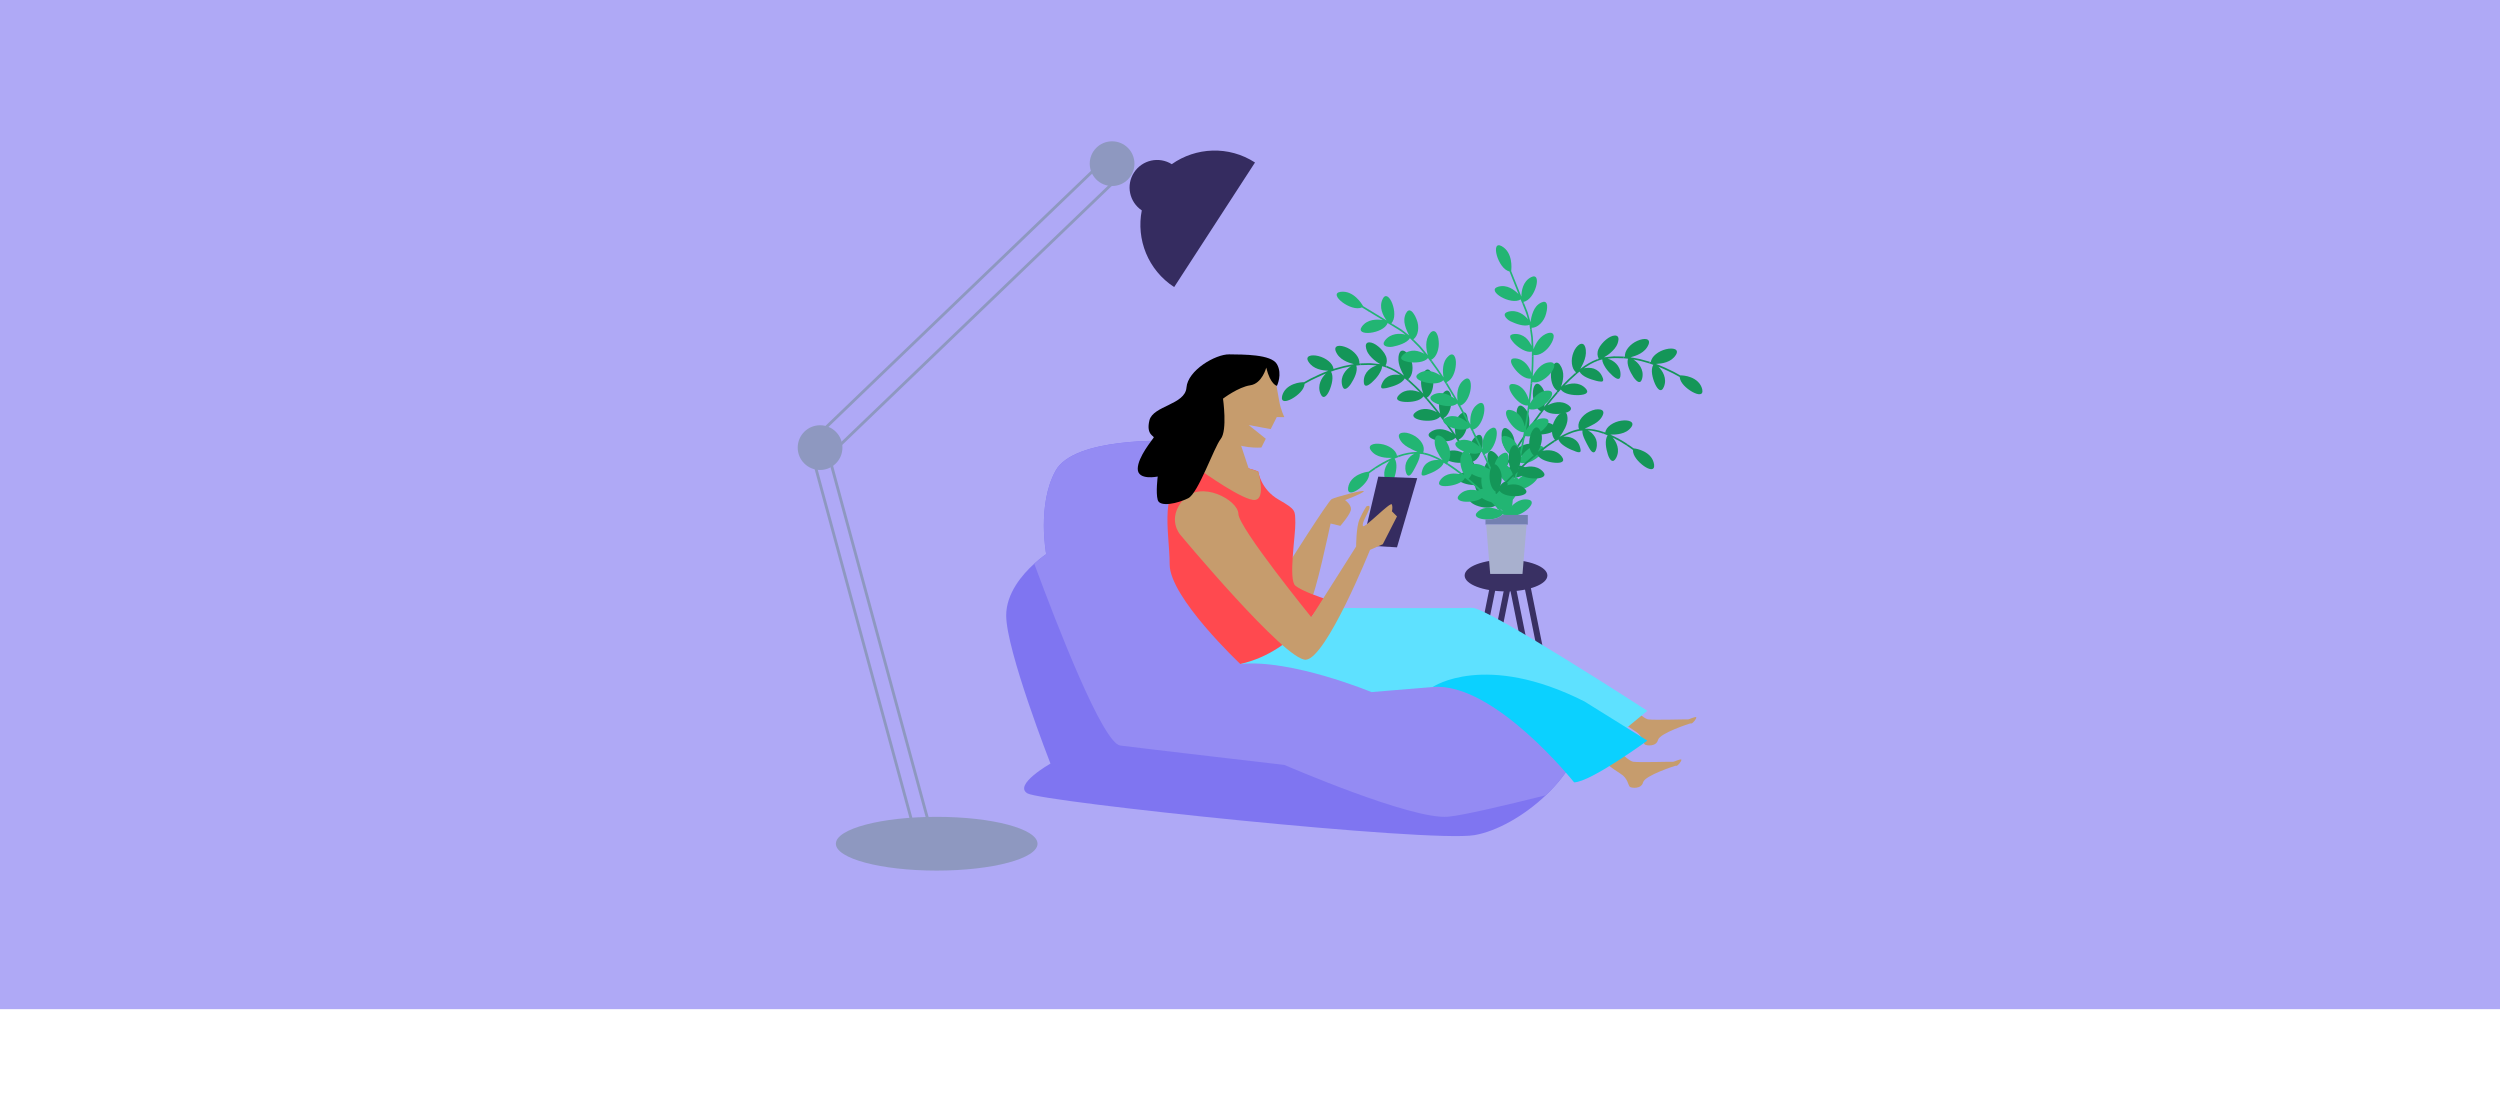 <svg xmlns="http://www.w3.org/2000/svg" id="Capa_1" viewBox="0 0 1090 476.88"><defs><style>      .cls-1 {        fill: #7f75f1;      }      .cls-2 {        fill: #7380b1;      }      .cls-3 {        fill: #ff494f;      }      .cls-4 {        fill: #a8b0ce;      }      .cls-5 {        fill: #5ee1ff;      }      .cls-6 {        fill: #393063;      }      .cls-7 {        fill: #8e98c0;      }      .cls-8 {        fill: #c69c6d;      }      .cls-9 {        fill: #948bf3;      }      .cls-10 {        fill: #22b573;      }      .cls-11 {        fill: #afa9f6;      }      .cls-12 {        fill: #352c60;      }      .cls-13 {        fill: #149658;      }      .cls-14 {        fill: #0bd1ff;      }    </style></defs><rect class="cls-11" width="1090" height="440"></rect><g><path class="cls-1" d="M673.98,346.74c-9.57,9.1-21.52,15.74-31.12,17.38-19.67,3.35-188.57-14.48-194.88-18.2-6.33-3.72,10.02-13,10.02-13,0,0-19.3-49.37-19.3-64.58,0-9.7,7.09-17.93,12.24-22.57,2.93-2.66,5.2-4.17,5.2-4.17,0,0-4.09-21.52,4.09-36.36,8.17-14.85,49.76-13,49.76-13,19.3-.66,60.12,89.11,60.12,89.11,0,0,119.17,7.41,120.67,31.17.76,12.21-6.7,24.58-16.8,34.23Z"></path><path class="cls-9" d="M673.98,346.74c-18.72,4.67-36.21,8.75-42.56,9.34-15.93,1.5-71.41-22.57-71.41-22.57,0,0-61.18-7.12-71.57-8.46-7.59-1-27.4-51.9-37.5-79.27,2.93-2.66,5.2-4.17,5.2-4.17,0,0-4.09-21.52,4.09-36.36,8.17-14.85,49.76-13,49.76-13,19.3-.66,60.12,89.11,60.12,89.11,0,0,119.17,7.41,120.67,31.17.76,12.21-6.7,24.58-16.8,34.23Z"></path><rect class="cls-6" x="668.77" y="252.91" width="2.64" height="46.44" transform="translate(-41.29 137.56) rotate(-11.37)"></rect><rect class="cls-6" x="662.56" y="254.08" width="2.64" height="46.44" transform="translate(-41.65 136.37) rotate(-11.37)"></rect><rect class="cls-6" x="623.41" y="275.4" width="46.44" height="2.64" transform="translate(247.81 856.06) rotate(-78.62)"></rect><rect class="cls-6" x="629.62" y="276.57" width="46.44" height="2.64" transform="translate(251.65 863.09) rotate(-78.62)"></rect><ellipse class="cls-6" cx="656.62" cy="250.92" rx="18.04" ry="6.93"></ellipse><g><g><path class="cls-13" d="M655.63,210.25c-3.29,2.26-3.46,6.31-3.23,8.82-1.34-2.51-2.71-5-4.12-7.47l-.65.37,3.44,6.2c-1.97-1.58-5.47-3.5-9.08-1.85-5.25,2.35,6.33,7.15,10.21,3.96l.9,1.72.66-.34-.26-.51c5.02-1.22,6.96-14.18,2.14-10.91Z"></path><path class="cls-13" d="M649.76,200.15c-3.21,2.37-3.24,6.42-2.94,8.92-1.42-2.46-2.88-4.9-4.36-7.33l-.63.39,3.64,6.08c-2.03-1.51-5.58-3.32-9.13-1.55-5.17,2.52,6.56,6.96,10.33,3.62l.96,1.69.65-.37-.28-.49c4.96-1.41,6.49-14.38,1.77-10.96Z"></path><path class="cls-13" d="M643.54,190.22c-3.12,2.49-3,6.54-2.62,9.03-1.5-2.41-3.05-4.8-4.63-7.16l-.62.41c1.31,1.97,2.6,3.95,3.86,5.94-2.07-1.44-5.69-3.11-9.17-1.2-5.06,2.69,6.78,6.67,10.45,3.23l1.02,1.65.63-.39-.3-.48c4.92-1.56,5.97-14.62,1.37-11.04Z"></path><path class="cls-13" d="M636.84,180.5c-2.98,2.65-2.67,6.69-2.19,9.16-1.6-2.35-3.26-4.66-4.95-6.95l-.6.44c1.41,1.89,2.78,3.81,4.14,5.75-2.14-1.35-5.83-2.84-9.2-.74-2.46,1.53-.69,3,2.11,3.77,2.82.74,6.7.8,8.45-1.05l1.08,1.61.62-.41-.31-.47c2.38-.91,3.78-4.57,3.94-7.63.16-3.04-.91-5.41-3.08-3.49Z"></path><path class="cls-13" d="M629.49,171.06c-2.77,2.86-2.18,6.89-1.56,9.33-1.75-2.24-3.53-4.46-5.42-6.6l-.56.49c1.56,1.77,3.06,3.59,4.52,5.45-2.21-1.23-5.99-2.44-9.19-.08-2.32,1.7-.53,3.01,2.3,3.55,2.82.53,6.71.36,8.35-1.58l1.17,1.54.6-.44-.34-.45c2.32-1.02,3.55-4.78,3.48-7.86-.03-3.08-1.35-5.42-3.35-3.34Z"></path><path class="cls-13" d="M621.01,162.08c-2.34,3.21-1.3,7.16-.47,9.54-1.91-2.11-3.99-4.08-6.13-5.97l-.48.56c1.78,1.54,3.48,3.17,5.1,4.87-2.32-1.03-6.19-1.73-9.02,1.07-2.06,2.04-.25,2.9,2.54,3.09,2.78.16,6.63-.36,8.11-2.43l1.28,1.45.56-.49-.38-.43c2.25-1.21,3.15-5.06,2.73-8.2-.41-3.12-2.1-5.43-3.85-3.09Z"></path><path class="cls-13" d="M610.04,154.17c-1.17,3.79.9,7.42,2.09,9.63-2.27-1.74-4.75-3.26-7.46-4.26l-.25.7c2.19.76,4.21,1.98,6.13,3.33-1.2-.29-2.84-.34-4.31.13-1.49.55-2.78,1.55-3.62,3.39-.62,1.29-.59,1.93-.12,2.19.24.12.58.11,1.03.04.46-.02,1.01-.12,1.64-.29,2.46-.65,6.16-1.78,7.3-4.04l1.49,1.22.48-.56-.44-.36c2.03-1.5,2.41-5.5,1.13-8.66-.58-1.58-1.66-2.88-2.6-3.47-1.06-.56-1.99-.35-2.46,1.02Z"></path><path class="cls-13" d="M595.54,151.3c.25,2,1.33,3.46,2.55,4.67,1.23,1.27,2.61,2.16,3.7,2.79l-4.28-.41c-1.43.04-2.87,0-4.3.1l.05.74c2.34-.11,4.69-.15,7.01.16-2.45.63-5.65,2.9-5.66,6.83-.02,2.93,1.64,2.24,3.54.54.94-.83,2.06-2.03,2.91-3.27.74-1.19,1.51-2.48,1.53-3.75.62.12,1.23.29,1.81.54l.25-.7-.54-.2c.64-1.06.78-2.62.12-4.13-.32-.77-.82-1.56-1.46-2.31-.58-.7-1.16-1.29-1.83-1.83-2.67-2.25-5.82-2.64-5.41.23Z"></path><path class="cls-13" d="M582.41,153.21c1.47,3.66,5.45,4.9,7.87,5.56-1.42.17-2.81.53-4.22.78-1.39.34-2.76.75-4.13,1.13l.23.71,3.39-.95c1.14-.29,2.3-.48,3.45-.72-2.14,1.35-4.75,4.28-3.85,8.15.65,2.86,2.3,1.69,3.81-.45,1.47-2.27,3.17-5.61,2.39-8.03l1.91-.21-.05-.74-.57.06c.42-2.5-2.27-5.57-5.33-6.91-1.48-.65-3.02-.98-4.01-.74-.98.26-1.42,1-.9,2.35Z"></path><path class="cls-13" d="M582.16,161.39l-.23-.71-.54.19c-.19-2.54-3.44-4.88-6.59-5.64-3.13-.77-5.87-.04-4.34,2.44,2.09,3.38,6.18,3.84,8.69,3.98-2.68.99-5.28,2.16-7.82,3.46,0,0-1.84.99-2.75,1.52-.61,0-2.62.05-4.69.89-2.07.82-4.23,2.42-4.89,5.16-.61,2.87,1.8,2.54,4.31,1.15,2.53-1.43,5.36-3.93,5.5-6.48.97-.57,1.97-1.07,2.96-1.6,0,0,4.16-2.04,6.32-2.9-1.81,1.77-3.89,5.11-2.37,8.78,1.11,2.69,2.67,1.27,3.83-1.21,1.12-2.54,2.09-6.21.78-8.39l1.82-.64Z"></path></g><g><path class="cls-13" d="M645.54,207.27c3.29,2.26,3.46,6.31,3.23,8.82,1.34-2.51,2.71-5,4.12-7.47l.65.37-3.44,6.2c1.97-1.58,5.47-3.5,9.08-1.85,5.25,2.35-6.33,7.15-10.21,3.96l-.9,1.72-.66-.34.26-.51c-5.02-1.22-6.96-14.18-2.14-10.91Z"></path><path class="cls-13" d="M651.4,197.17c3.21,2.37,3.24,6.42,2.94,8.92,1.42-2.46,2.88-4.9,4.36-7.33l.63.39-3.64,6.08c2.03-1.51,5.58-3.32,9.13-1.55,5.17,2.52-6.56,6.96-10.33,3.62l-.96,1.69-.65-.37.28-.49c-4.96-1.41-6.49-14.38-1.77-10.96Z"></path><path class="cls-13" d="M657.63,187.24c3.12,2.49,3,6.54,2.62,9.03,1.5-2.41,3.05-4.8,4.63-7.16l.62.41c-1.31,1.97-2.6,3.95-3.86,5.94,2.07-1.44,5.69-3.11,9.17-1.2,5.06,2.69-6.78,6.67-10.45,3.23l-1.02,1.65-.63-.39.3-.48c-4.92-1.56-5.97-14.62-1.37-11.04Z"></path><path class="cls-13" d="M664.32,177.53c2.98,2.65,2.67,6.69,2.19,9.16,1.6-2.35,3.26-4.66,4.95-6.95l.6.44c-1.41,1.89-2.78,3.81-4.14,5.75,2.14-1.35,5.83-2.84,9.2-.74,2.46,1.53.69,3-2.11,3.77-2.82.74-6.7.8-8.45-1.05l-1.08,1.61-.62-.41.31-.47c-2.38-.91-3.78-4.57-3.94-7.63-.16-3.04.91-5.41,3.08-3.49Z"></path><path class="cls-13" d="M671.68,168.09c2.77,2.86,2.18,6.89,1.56,9.33,1.75-2.24,3.53-4.46,5.42-6.6l.56.49c-1.56,1.77-3.06,3.59-4.52,5.45,2.21-1.23,5.99-2.44,9.19-.08,2.32,1.7.53,3.01-2.3,3.55-2.82.53-6.71.36-8.35-1.58l-1.17,1.54-.6-.44.34-.45c-2.32-1.02-3.55-4.78-3.48-7.86.03-3.08,1.35-5.42,3.35-3.34Z"></path><path class="cls-13" d="M680.15,159.1c2.34,3.21,1.3,7.16.47,9.54,1.91-2.11,3.99-4.08,6.13-5.97l.48.56c-1.78,1.54-3.48,3.17-5.1,4.87,2.32-1.03,6.19-1.73,9.02,1.07,2.06,2.04.25,2.9-2.54,3.09-2.78.16-6.63-.36-8.11-2.43l-1.28,1.45-.56-.49.38-.43c-2.25-1.21-3.15-5.06-2.73-8.2.41-3.12,2.1-5.43,3.85-3.09Z"></path><path class="cls-13" d="M691.12,151.19c1.17,3.79-.9,7.42-2.09,9.63,2.27-1.74,4.75-3.26,7.46-4.26l.25.7c-2.19.76-4.21,1.98-6.13,3.33,1.2-.29,2.84-.34,4.31.13,1.49.55,2.78,1.55,3.62,3.39.62,1.29.59,1.93.12,2.19-.24.12-.58.11-1.03.04-.46-.02-1.01-.12-1.64-.29-2.46-.65-6.16-1.78-7.3-4.04l-1.49,1.22-.48-.56.44-.36c-2.03-1.5-2.41-5.5-1.13-8.66.58-1.58,1.66-2.88,2.6-3.47,1.06-.56,1.99-.35,2.46,1.02Z"></path><path class="cls-13" d="M705.62,148.32c-.25,2-1.33,3.46-2.55,4.67-1.23,1.27-2.61,2.16-3.7,2.79l4.28-.41c1.43.04,2.87,0,4.3.1l-.05.74c-2.34-.11-4.69-.15-7.01.16,2.45.63,5.65,2.9,5.66,6.83.02,2.93-1.64,2.24-3.54.54-.94-.83-2.06-2.03-2.91-3.27-.74-1.19-1.51-2.48-1.53-3.75-.62.12-1.23.29-1.81.54l-.25-.7.54-.2c-.64-1.06-.78-2.62-.12-4.13.32-.77.82-1.56,1.46-2.31.58-.7,1.16-1.29,1.83-1.83,2.67-2.25,5.82-2.64,5.41.23Z"></path><path class="cls-13" d="M718.75,150.23c-1.47,3.66-5.45,4.9-7.87,5.56,1.42.17,2.81.53,4.22.78,1.39.34,2.76.75,4.13,1.13l-.23.71-3.39-.95c-1.14-.29-2.3-.48-3.45-.72,2.14,1.35,4.75,4.28,3.85,8.15-.65,2.86-2.3,1.69-3.81-.45-1.47-2.27-3.17-5.61-2.39-8.03l-1.91-.21.05-.74.57.06c-.42-2.5,2.27-5.57,5.33-6.91,1.48-.65,3.02-.98,4.01-.74.98.26,1.42,1,.9,2.35Z"></path><path class="cls-13" d="M719.01,158.42l.23-.71.54.19c.19-2.54,3.44-4.88,6.59-5.64,3.13-.77,5.87-.04,4.34,2.44-2.09,3.38-6.18,3.84-8.69,3.98,2.68.99,5.28,2.16,7.82,3.46,0,0,1.84.99,2.75,1.52.61,0,2.62.05,4.69.89,2.07.82,4.23,2.42,4.89,5.16.61,2.87-1.8,2.54-4.31,1.15-2.53-1.43-5.36-3.93-5.5-6.48-.97-.57-1.97-1.07-2.96-1.6,0,0-4.16-2.04-6.32-2.9,1.81,1.77,3.89,5.11,2.37,8.78-1.11,2.69-2.67,1.27-3.83-1.21-1.12-2.54-2.09-6.21-.78-8.39l-1.82-.64Z"></path></g><g><path class="cls-10" d="M659.89,208.79c-3.51,1.9-4.07,6-4.09,8.59l-3.4-8.12-.68.29,2.84,6.75c-1.81-1.85-5.14-4.24-8.9-3.02-5.49,1.75,5.66,8.12,9.83,5.31l.74,1.86.69-.27-.21-.55c5.12-.66,8.32-13.61,3.18-10.86Z"></path><path class="cls-10" d="M655.06,197.79c-3.47,2-3.9,6.11-3.85,8.7l-3.62-8.03-.67.31,3.02,6.67c-1.89-1.79-5.24-4.11-8.99-2.77-5.44,1.9,5.88,7.99,9.97,5.04l.8,1.84.68-.29-.23-.54c5.08-.83,7.95-13.81,2.88-10.93Z"></path><path class="cls-10" d="M649.9,186.91c-3.41,2.1-3.7,6.22-3.6,8.82-1.22-2.67-2.56-5.28-3.84-7.92l-.66.33,3.21,6.58c-1.92-1.75-5.37-3.94-9.06-2.5-5.38,2.05,6.1,7.78,10.11,4.74l.85,1.81.67-.31-.25-.53c5.06-.96,7.56-14.04,2.56-11.02Z"></path><path class="cls-10" d="M644.39,176.16c-3.29,2.21-3.52,6.38-3.29,8.95-1.34-2.61-2.69-5.22-4.13-7.78l-.65.36c1.19,2.13,2.34,4.28,3.45,6.46-1.96-1.69-5.48-3.76-9.13-2.16-5.27,2.22,6.33,7.52,10.27,4.36l.91,1.79.66-.33-.26-.53c5.02-1.09,7.08-14.31,2.18-11.12Z"></path><path class="cls-10" d="M638.36,165.57c-3.21,2.4-3.17,6.55-2.85,9.11-1.46-2.55-2.96-5.07-4.48-7.59l-.63.39,3.74,6.29c-2.08-1.58-5.66-3.48-9.2-1.71-2.58,1.29-.95,3.03,1.83,4.08,2.8,1.02,6.68,1.5,8.58-.21l.97,1.76.65-.36-.28-.51c2.45-.68,4.17-4.29,4.53-7.38.35-3.08-.53-5.6-2.86-3.87Z"></path><path class="cls-10" d="M631.6,155.21c-1.5,1.31-2.15,3.02-2.36,4.69-.25,1.69-.09,3.38.15,4.65-1.55-2.5-3.27-4.89-5-7.26l-.6.44c1.4,1.99,2.9,3.91,4.18,5.99-2.08-1.52-5.91-3.04-9.26-.98-2.47,1.53-.72,2.98,2.1,3.8,2.77.86,6.71,1.06,8.5-.75l1.09,1.68.63-.39-.32-.49c2.43-.81,3.87-4.49,4.05-7.65.25-3.16-1.03-5.65-3.17-3.74Z"></path><path class="cls-10" d="M623.56,145.23c-2.46,3.02-1.77,7.21-1.01,9.66l-2.82-3.4c-.94-1.14-2.06-2.11-3.08-3.18l-.52.53,2.57,2.58,2.33,2.81c-1.15-.6-2.65-1.24-4.28-1.35-1.67-.05-3.37.39-4.88,1.68-2.19,1.96-.4,2.73,2.37,3.3,2.77.43,6.75.2,8.36-1.74.41.52.79,1.08,1.18,1.61l.6-.44-.34-.48c2.35-1.01,3.55-4.85,3.24-8.07-.12-1.61-.55-3.06-1.18-3.82-.7-.76-1.61-.81-2.54.29Z"></path><path class="cls-10" d="M613.01,136.58c-.9,1.8-.88,3.53-.43,5.23.45,1.77,1.19,3.32,1.84,4.43l-3.54-2.69-3.76-2.29-.39.63c2.09,1.27,4.22,2.49,6.06,4.04-2.37-.74-6.49-.66-8.92,2.48-.88,1.15-.73,1.93.02,2.39.71.45,2.25.6,3.32.36,2.4-.48,6.27-1.6,7.51-3.72l1.41,1.41.52-.53-.42-.42c2.12-1.37,2.79-5.43,1.37-8.73-.31-.83-.71-1.6-1.14-2.26-.22-.33-.45-.63-.67-.88-.18-.2-.37-.36-.56-.47-.76-.47-1.55-.26-2.21,1.03Z"></path><path class="cls-10" d="M602.84,130.38c-1.76,3.58.17,7.23,1.7,9.31l-7.52-4.58-.39.63,6.26,3.81c-2.57-.41-6.67-.43-9.04,2.75-3.47,4.63,9.47,3.32,11.15-1.46l1.71,1.04.39-.63-.5-.3c3.67-3.58-1.21-15.76-3.78-10.58Z"></path><path class="cls-10" d="M584.53,127.24c-5.86.76,4.61,9.02,9.26,6.78l2.97,1.81.39-.63-2.84-1.73c-.61-1.1-4.2-6.93-9.78-6.23Z"></path></g><g><path class="cls-10" d="M666.16,217.81c-3.95-.59-6.86,2.36-8.42,4.43l2.15-8.54-.72-.17-1.78,7.1c-.34-2.57-1.56-6.48-5.31-7.75-5.44-1.89-.34,9.89,4.68,10.15l-.53,1.93.71.2.16-.57c4.49,2.54,14.82-5.89,9.06-6.78Z"></path><path class="cls-10" d="M668.89,206.11c-3.98-.48-6.79,2.55-8.3,4.65l1.92-8.59-.73-.15-1.58,7.15c-.44-2.57-1.73-6.43-5.53-7.61-5.49-1.75-.09,9.92,4.96,10.02l-.46,1.95.72.17.14-.57c4.57,2.38,14.64-6.28,8.87-7.02Z"></path><path class="cls-10" d="M671.29,194.32c-3.99-.36-6.69,2.75-8.17,4.9.62-2.87,1.12-5.76,1.68-8.64l-.73-.13-1.38,7.19c-.49-2.55-1.93-6.38-5.75-7.43-5.53-1.58.22,9.89,5.25,9.86l-.41,1.96.73.15.12-.57c4.63,2.27,14.47-6.7,8.66-7.28Z"></path><path class="cls-10" d="M673.33,182.4c-3.96-.2-6.64,2.99-8.01,5.19.49-2.89.98-5.79,1.36-8.7l-.74-.1c-.32,2.42-.69,4.83-1.12,7.23-.55-2.53-2.12-6.3-6.01-7.21-5.55-1.38.55,9.81,5.6,9.65l-.35,1.97.73.13.11-.58c4.67,2.14,14.25-7.2,8.41-7.59Z"></path><path class="cls-10" d="M674.86,170.32c-4.01,0-6.46,3.34-7.75,5.58.36-2.91.67-5.84.96-8.76l-.74-.06-.78,7.28c-.72-2.51-2.44-6.18-6.34-6.88-2.84-.51-2.58,1.86-.98,4.36,1.63,2.5,4.44,5.21,6.99,4.98l-.28,1.98.74.1.08-.58c2.36.93,5.91-.94,8.06-3.19,2.13-2.25,2.93-4.8.03-4.81Z"></path><path class="cls-10" d="M675.66,157.97c-1.99.15-3.53,1.13-4.7,2.34-1.21,1.2-2.1,2.65-2.67,3.81.26-2.93.32-5.87.35-8.81h-.74c-.07,2.43-.02,4.87-.25,7.3-.75-2.47-2.9-5.98-6.82-6.34-2.89-.26-2.37,1.96-.6,4.3,1.7,2.35,4.74,4.87,7.25,4.5l-.14,2,.74.06.04-.58c2.43.81,5.79-1.27,7.83-3.69,2.09-2.38,2.57-5.14-.29-4.89Z"></path><path class="cls-10" d="M675.22,145.16c-3.78.94-5.74,4.71-6.61,7.13l-.22-4.41c-.07-1.47-.38-2.93-.56-4.39l-.73.12.51,3.6.18,3.64c-.56-1.17-1.38-2.59-2.61-3.65-1.31-1.04-2.93-1.71-4.91-1.58-2.93.25-1.96,1.95-.09,4.06,1.96,2.01,5.28,4.2,7.73,3.63.02.67-.02,1.33-.02,2h.74s.01-.58.01-.58c2.49.6,5.75-1.75,7.43-4.51.87-1.36,1.4-2.77,1.35-3.76-.11-1.03-.8-1.61-2.21-1.29Z"></path><path class="cls-10" d="M671.97,131.91c-1.8.9-2.82,2.3-3.48,3.93-.7,1.69-1.04,3.37-1.19,4.65l-1.22-4.28-1.63-4.09-.69.27c.91,2.27,1.88,4.52,2.43,6.87-1.46-2.02-4.8-4.41-8.62-3.37-1.39.39-1.74,1.11-1.41,1.92.3.78,1.44,1.83,2.44,2.28,2.21,1.06,5.97,2.48,8.24,1.53l.28,1.97.73-.12-.08-.58c2.52.18,5.49-2.67,6.33-6.16.24-.85.39-1.71.44-2.49.02-.39.02-.77-.01-1.1-.03-.27-.08-.51-.17-.72-.33-.83-1.09-1.14-2.38-.5Z"></path><path class="cls-10" d="M667.55,120.86c-3.56,1.81-4.2,5.89-4.23,8.47l-3.27-8.17-.69.28,2.72,6.8c-1.81-1.87-5.07-4.35-8.88-3.22-5.55,1.63,5.58,8.34,9.8,5.52l.74,1.86.69-.27-.22-.54c5.08-.66,8.49-13.34,3.32-10.73Z"></path><path class="cls-10" d="M654.78,107.35c-5.14-2.91-1.72,9.98,3.34,10.98l1.29,3.23.69-.28-1.23-3.08c.17-1.25.79-8.06-4.09-10.85Z"></path></g><g><path class="cls-10" d="M656.9,224.52h-1.32l-.34-.4c-.11.13-.21.26-.34.4-1.53,1.61-4.64,2.11-7.23,1.93-.21,0-.42,0-.63-.03-2.87-.32-4.83-1.53-2.64-3.4,3.03-2.58,6.91-1.66,9.2-.63-1.61-1.74-3.27-3.43-4.96-5.09l.53-.53c2.03,2,4.01,4.03,5.96,6.14-.87-2.37-1.77-6.36.76-9.41,1.85-2.22,3.3-.03,3.59,3.01.32,2.98-.47,6.7-2.58,8.02Z"></path><path class="cls-10" d="M647.19,205.28c-2.31,3.24-1.12,7.14-.13,9.45-2.07-1.95-4.18-3.87-6.36-5.71l-.48.57c1.8,1.52,3.57,3.1,5.29,4.71-2.37-.89-6.3-1.5-9.1,1.29-2.05,2.04-.06,3.07,2.82,3.18,2.87.1,6.69-.66,8.02-2.82l1.39,1.35.52-.53-.41-.4c2.14-1.36,2.78-5.27,2.25-8.3-.5-3.04-2.14-5.15-3.82-2.79Z"></path><path class="cls-10" d="M637.55,197.66c-.97,1.75-1.01,3.58-.68,5.22.29,1.67.97,3.17,1.59,4.27-2.24-1.76-4.52-3.48-6.94-5.01l-.4.63c1.98,1.27,3.9,2.64,5.75,4.1-2.43-.7-6.39-.81-8.79,2.31-1.76,2.3.18,2.97,2.98,2.74,2.8-.23,6.53-1.31,7.68-3.56l1.49,1.24.48-.57-.44-.36c2.02-1.51,2.4-5.49,1.5-8.5-.8-3.04-2.85-5.04-4.22-2.5Z"></path><path class="cls-10" d="M625.67,191.31c-.42,1.97.12,3.82.86,5.37.77,1.52,1.64,2.98,2.46,3.93-2.52-1.34-5.11-2.66-7.98-3.23l-.15.73c1.12.3,2.26.52,3.33,1.03,1.09.42,2.16.88,3.19,1.46-2.53-.32-6.33.69-7.32,4.59-.42,1.38-.31,2.02.09,2.09.51.21,1.43-.05,2.6-.59,1.21-.4,2.66-1.08,3.94-1.92,1.28-.83,2.37-1.79,2.77-3.02l1.64,1.02.4-.63-.48-.3c1.79-1.76,1.66-5.8-.06-8.73-.74-1.5-1.98-2.65-3.07-3.08-1.07-.44-1.93-.13-2.23,1.29Z"></path><path class="cls-10" d="M610.08,191c.74,1.86,2.25,3.1,3.73,3.97,1.5.88,3.09,1.58,4.25,2.07-2.9.01-5.77.55-8.47,1.53l.25.7c1.12-.33,2.21-.78,3.37-.96l1.71-.35,1.74-.13c-.55.3-1.15.63-1.69,1.11-.54.52-1.05,1.12-1.43,1.78-.78,1.28-1.08,3.09-.6,4.98.35,1.4.89,1.85,1.45,1.66.54-.12,1.1-.84,1.73-1.92.55-.92,1.29-2.36,1.89-3.63.59-1.29,1.17-2.67,1.01-3.93.63.08,1.27.03,1.88.25l.15-.73-.56-.14c.5-1.17.36-2.65-.49-4.06-.83-1.43-2.42-2.87-4.09-3.61-.83-.4-1.75-.74-2.55-.88-.77-.12-1.5-.13-2.08-.01-1.18.24-1.73.98-1.18,2.33Z"></path><path class="cls-10" d="M597.77,196.44c1.2,1.6,2.87,2.4,4.5,2.78,1.68.44,3.31.44,4.59.43-2.61,1.18-5.13,2.55-7.51,4.13l.4.62c1.96-1.3,4.02-2.45,6.13-3.48-1.69,1.89-3.42,5.39-1.53,8.91,1.37,2.53,2.74,1.05,3.59-1.5.81-2.55,1.5-6.26.11-8.37.6-.23,1.17-.53,1.79-.7l-.25-.7-.54.18c-.25-2.54-3.69-4.72-7.01-5.17-3.32-.5-6.01.58-4.27,2.87Z"></path><path class="cls-10" d="M587.77,212.66c-.34,2.91,2.04,2.37,4.41.72,2.38-1.69,4.94-4.48,4.81-7.03.92-.64,1.8-1.34,2.76-1.93l-.4-.62c-.92.57-1.77,1.24-2.66,1.86-1.18.03-8.08,1.34-8.91,7Z"></path></g><g><path class="cls-13" d="M653.07,203.34c2.54,3.06,1.63,7.03.78,9.4,1.93-2.09,3.93-4.13,5.95-6.13l.52.53c-1.68,1.66-3.34,3.35-4.95,5.07,2.31-1.03,6.18-1.93,9.21.65,2.2,1.88.24,3.08-2.64,3.4-2.88.31-6.72-.22-8.19-2.29l-1.29,1.44-.56-.49.38-.43c-2.25-1.21-3.1-5.09-2.78-8.14.31-3.05,1.73-5.24,3.59-3.01Z"></path><path class="cls-13" d="M661.77,195.12c2.31,3.24,1.12,7.14.13,9.45,2.07-1.95,4.18-3.87,6.36-5.71l.48.57c-1.8,1.52-3.57,3.1-5.29,4.71,2.37-.89,6.3-1.5,9.1,1.29,2.05,2.04.06,3.07-2.82,3.18-2.87.1-6.69-.66-8.02-2.82l-1.39,1.35-.52-.53.41-.4c-2.14-1.36-2.78-5.27-2.25-8.3.5-3.04,2.14-5.15,3.82-2.79Z"></path><path class="cls-13" d="M671.42,187.5c.97,1.75,1.01,3.58.68,5.22-.29,1.67-.97,3.17-1.59,4.27,2.24-1.76,4.52-3.48,6.94-5.01l.4.63c-1.98,1.27-3.9,2.64-5.75,4.1,2.43-.7,6.39-.81,8.79,2.31,1.76,2.3-.18,2.97-2.98,2.74-2.8-.23-6.53-1.31-7.68-3.56l-1.49,1.24-.48-.57.44-.36c-2.02-1.51-2.4-5.49-1.5-8.5.8-3.04,2.85-5.04,4.22-2.5Z"></path><path class="cls-13" d="M683.29,181.14c.42,1.97-.12,3.82-.86,5.37-.77,1.52-1.64,2.98-2.46,3.93,2.52-1.34,5.11-2.66,7.98-3.23l.15.73c-1.12.3-2.26.52-3.33,1.03-1.09.42-2.16.88-3.19,1.46,2.53-.32,6.33.69,7.32,4.59.42,1.38.31,2.02-.09,2.09-.51.21-1.43-.05-2.6-.59-1.21-.4-2.66-1.08-3.94-1.92-1.28-.83-2.37-1.79-2.77-3.02l-1.64,1.02-.4-.63.48-.3c-1.79-1.76-1.66-5.8.06-8.73.74-1.5,1.98-2.65,3.07-3.08,1.07-.44,1.93-.13,2.23,1.29Z"></path><path class="cls-13" d="M698.88,180.84c-.74,1.86-2.25,3.1-3.73,3.97-1.5.88-3.09,1.58-4.25,2.07,2.9.01,5.77.55,8.47,1.53l-.25.7c-1.12-.33-2.21-.78-3.37-.96l-1.71-.35-1.74-.13c.55.3,1.15.63,1.69,1.11.54.52,1.05,1.12,1.43,1.78.78,1.28,1.08,3.09.6,4.98-.35,1.4-.89,1.85-1.45,1.66-.54-.12-1.1-.84-1.73-1.92-.55-.92-1.29-2.36-1.89-3.63-.59-1.29-1.17-2.67-1.01-3.93-.63.08-1.27.03-1.88.25l-.15-.73.56-.14c-.5-1.17-.36-2.65.49-4.06.83-1.43,2.42-2.87,4.09-3.61.83-.4,1.75-.74,2.55-.88.77-.12,1.5-.13,2.08-.01,1.18.24,1.73.98,1.18,2.33Z"></path><path class="cls-13" d="M711.2,186.28c-1.2,1.6-2.87,2.4-4.5,2.78-1.68.44-3.31.44-4.59.43,2.61,1.18,5.13,2.55,7.51,4.13l-.4.62c-1.96-1.3-4.02-2.45-6.13-3.48,1.69,1.89,3.42,5.39,1.53,8.91-1.37,2.53-2.74,1.05-3.59-1.5-.81-2.55-1.5-6.26-.11-8.37-.6-.23-1.17-.53-1.79-.7l.25-.7.54.18c.25-2.54,3.69-4.72,7.01-5.17,3.32-.5,6.01.58,4.27,2.87Z"></path><path class="cls-13" d="M721.19,202.5c.34,2.91-2.04,2.37-4.41.72-2.38-1.69-4.94-4.48-4.81-7.03-.92-.64-1.8-1.34-2.76-1.93l.4-.62c.92.57,1.77,1.24,2.66,1.86,1.18.03,8.08,1.34,8.91,7Z"></path></g><path class="cls-2" d="M666.13,224.52v4.22h-18.46v-2.29c2.58.18,5.7-.32,7.23-1.93h11.23Z"></path><polygon class="cls-4" points="665.6 228.74 663.81 250.23 649.72 250.23 647.96 228.74 665.6 228.74"></polygon></g><path class="cls-8" d="M701.99,323.5s7.42,8.26,10.12,8.63,16.98-.09,17.36,0,3.62-1.58,3.62-.84-1.58,2.6-2.13,2.6h-.56s-13.27,4.2-14.01,7.2c-.74,3.01-5.01,2.54-5.75,1.98s-.93-3.81-3.99-5.66-10.02-7.24-10.02-7.24l5.38-6.68Z"></path><path class="cls-8" d="M708.49,305.03s7.42,8.26,10.12,8.63,16.98-.09,17.36,0,3.62-1.58,3.62-.84-1.58,2.6-2.13,2.6h-.56s-13.27,4.2-14.01,7.2c-.74,3.01-5.01,2.54-5.75,1.98s-.93-3.81-3.99-5.66c-3.06-1.86-10.02-7.24-10.02-7.24l5.38-6.68Z"></path><polygon class="cls-12" points="596.05 228.47 600.92 207.82 617.91 208.47 609.09 238.64 595.26 237.81 596.05 228.47"></polygon><path class="cls-8" d="M560.68,247.55s18.34-29.08,19.95-29.95,14.35-4.27,13.98-3.4-8.17,3.84-8.17,3.84c0,0,2.6,1.86,2.6,3.9s-4.64,7.33-4.64,7.33l-4.27-1.02s-7.05,33.41-8.82,33.32-8.54-5.94-8.54-5.94l-2.1-8.07Z"></path><path class="cls-5" d="M540.78,289.5l23.97-24.5s70.32.37,77.01,0c6.68-.37,76.48,44.92,76.48,44.92l-23.02,18.93-52.75-32.83-17.78,3.5-26.73,2.23s-34.9-14.48-57.17-12.25Z"></path><path class="cls-14" d="M624.68,299.52s22.75-15.59,66.13,6.31l27.42,17.08s-24.88,18.18-31.93,18.19c0,0-34.9-43.81-61.63-41.58Z"></path><path class="cls-3" d="M540.78,289.5s-30.81-28.96-30.81-43.44-5.57-34.53,10.02-40.47c15.59-5.94,28.59,0,28.59,0,0,0,1.11,7.8,8.91,12.25,7.8,4.45,7.11,4.83,7.27,10.02s-3.13,24.87,0,27.47,12.41,5.57,12.41,5.57c0,0-11.51,23.02-36.38,28.59Z"></path><path class="cls-8" d="M515.91,217.85c7.57-8.72,23.93.15,24.03,6.2s31.79,45.06,31.79,45.06l19.54-30.84s0-8.54,1.48-11.88c1.48-3.34,2.97-5.57,2.97-5.57,0,0,1.98-1.11,1.24,1.11s-3.34,6.19-2.72,7.42,12.13-10.89,12.62-9.4,0,2.97,0,2.97l2.23,2.23-6.19,12.13-5.57,2.47s-19.06,47.27-27.97,47.89c-8.91.62-54.82-54.57-54.82-54.57,0,0-5.94-6.81,1.36-15.22Z"></path><path class="cls-8" d="M533.76,160.3c5.45-.46,18.65-3.05,21.82,2.76,0,0,1.41,7.28,2.11,11.51.7,4.24,2.3,7.31,2.3,7.31l-3.31-.04-2.66,5.25-9.6-1.78,7.47,5.99-1.94,3.82s-9.56.83-16.6-4.04c-7.04-4.87-5.04-30.32.41-30.77Z"></path><path class="cls-8" d="M529.14,181.2l-5.07,24.27s18.31,13.12,23.14,12.5,1.36-12.37,1.36-12.37l-4.16-1.37-5.49-16.57-9.78-6.45Z"></path><path d="M552.08,160.29s-1.77,6.95-6.97,7.7-11.88,5.82-11.88,5.82c0,0,1.98,13.86-.99,17.57-2.97,3.71-9.75,23.64-14.2,25.86s-12.34,4.02-13.27.76c-.93-3.26,0-10.23,0-10.23,0,0-8.72,1.86-8.72-3.34s6.59-12.9,6.96-13.64-3.43-1.11-1.86-7.52c1.58-6.4,15.59-6.78,16.15-14.29s12.62-14.57,18.65-14.48,18.28-.09,20.79,4.27c2.51,4.36,0,9.47,0,9.47,0,0-2.83-.48-4.66-7.94Z"></path><ellipse class="cls-7" cx="408.4" cy="367.86" rx="43.96" ry="11.72"></ellipse><rect class="cls-7" x="376.06" y="194.96" width="1.25" height="172.6" transform="translate(-60.6 108.7) rotate(-15.21)"></rect><rect class="cls-7" x="383.23" y="194.96" width="1.25" height="172.6" transform="translate(-60.35 110.58) rotate(-15.21)"></rect><rect class="cls-7" x="334.18" y="138.69" width="178.05" height="1.25" transform="translate(21.5 332.05) rotate(-43.85)"></rect><rect class="cls-7" x="331.64" y="127.51" width="178.05" height="1.25" transform="translate(28.54 327.18) rotate(-43.85)"></rect><circle class="cls-7" cx="357.55" cy="195.16" r="9.75"></circle><circle class="cls-7" cx="484.87" cy="71.36" r="9.75"></circle><path class="cls-12" d="M510.89,71.58c-5.55-3.48-12.88-1.88-16.46,3.64s-2.05,12.86,3.39,16.51c-2.49,12.6,2.69,26.02,14.12,33.43l35.24-54.31c-11.43-7.42-25.79-6.68-36.29.73Z"></path></g></svg>